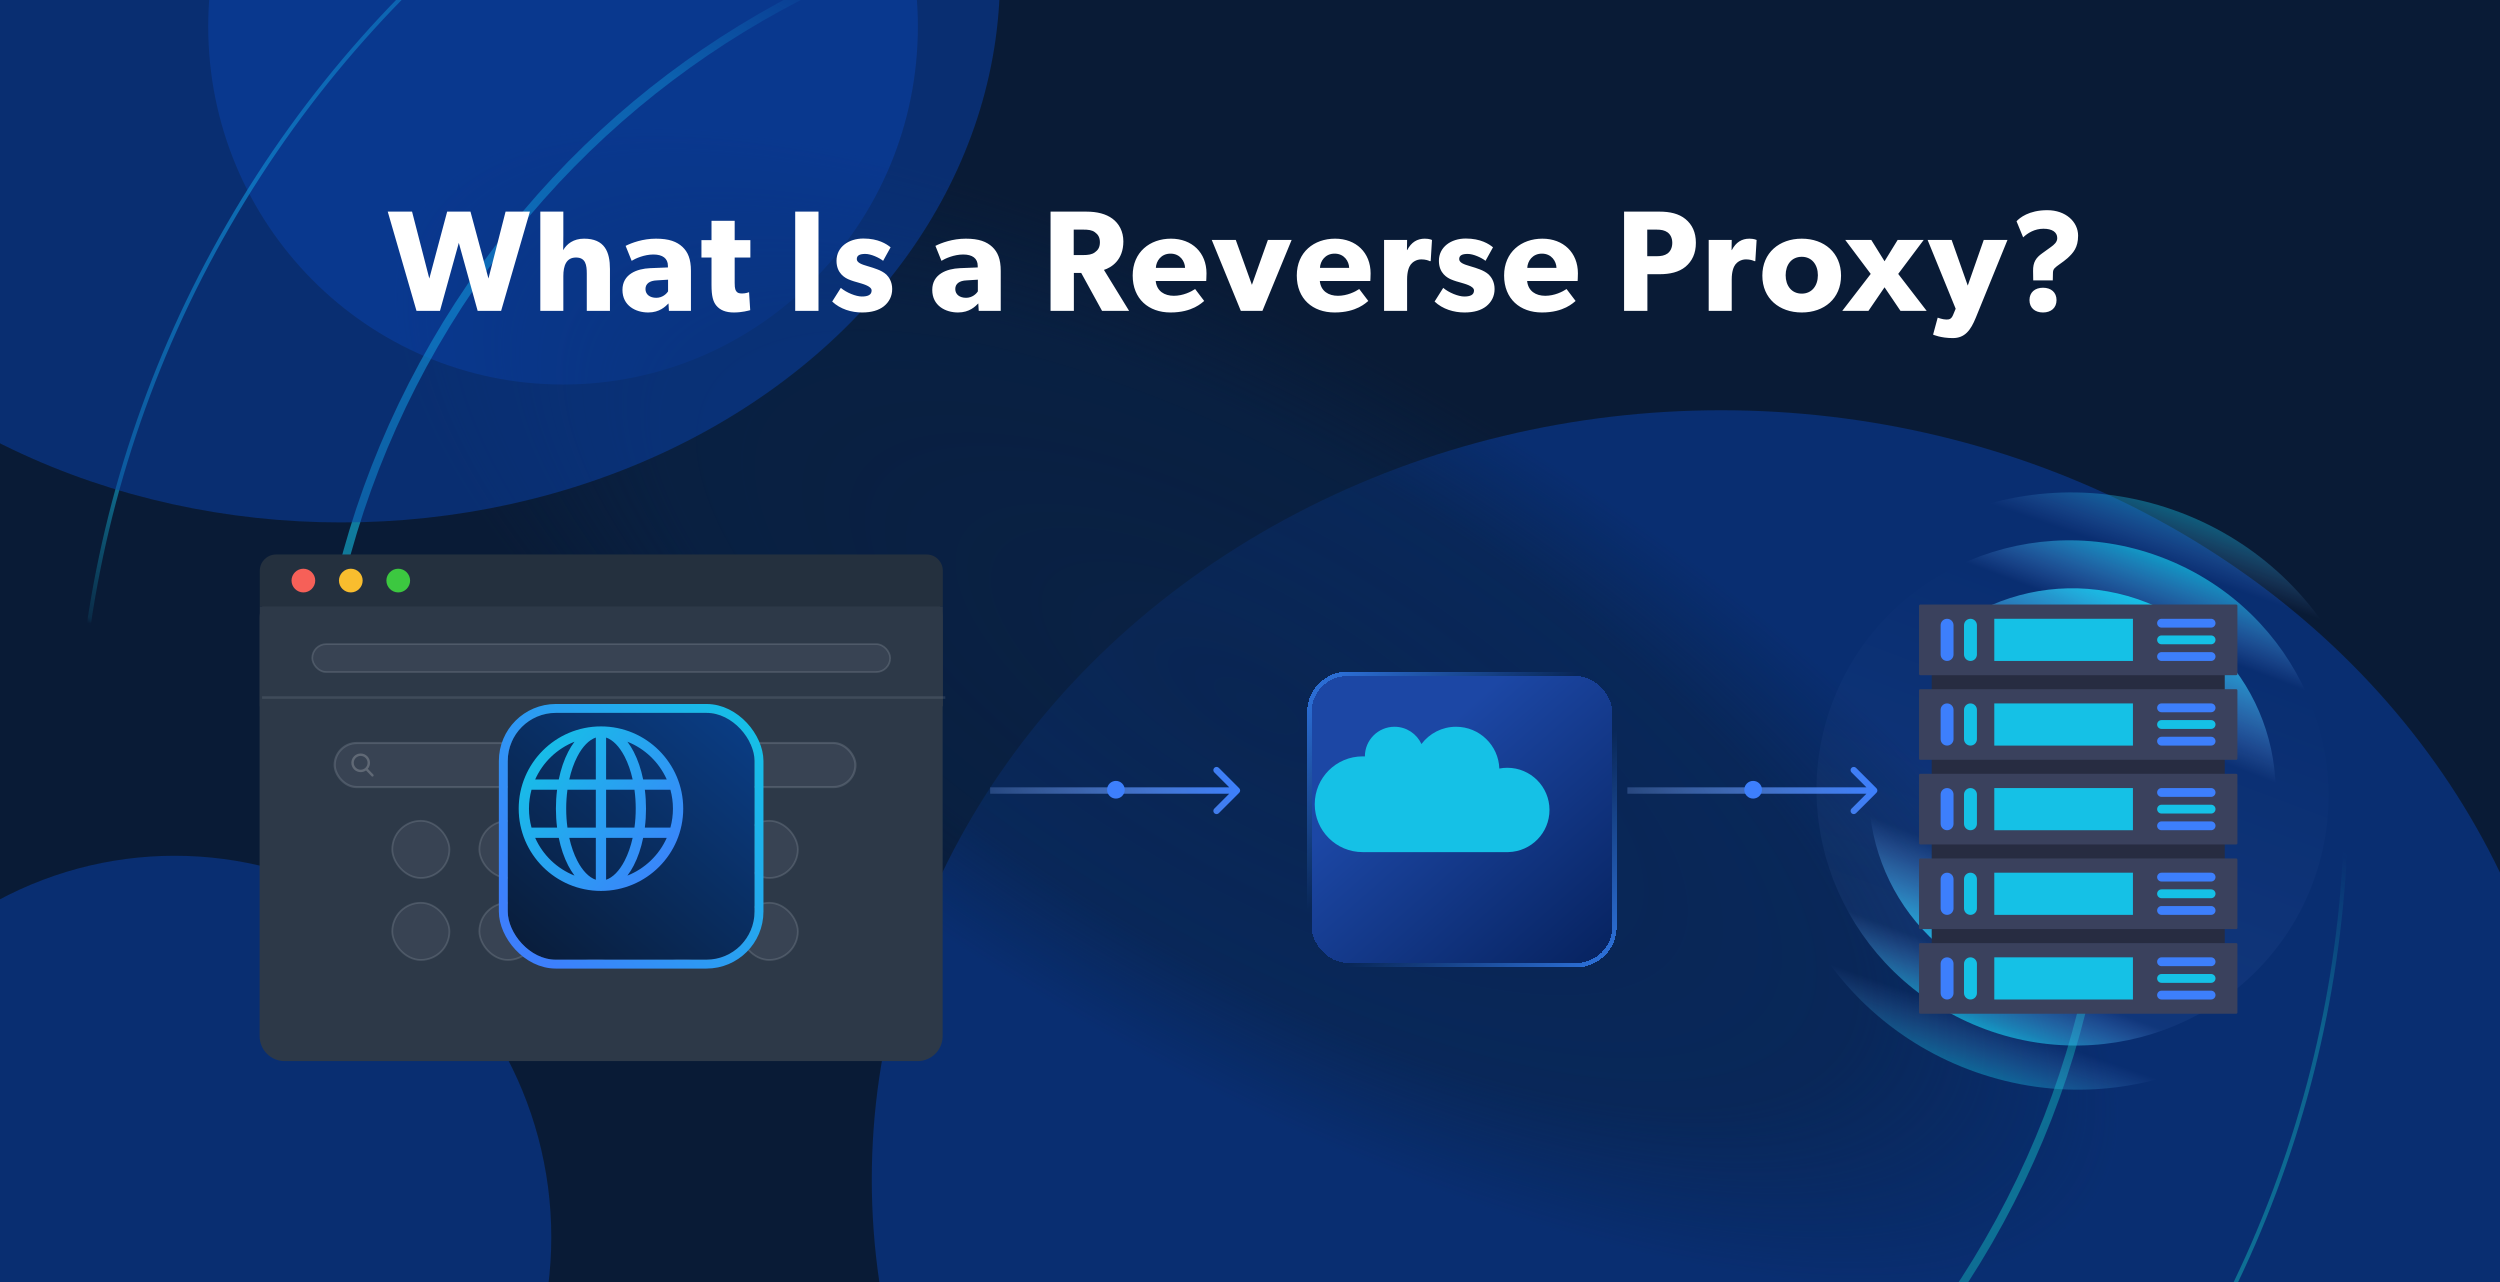 <svg width="780" height="400" viewBox="0 0 780 400" fill="none" xmlns="http://www.w3.org/2000/svg">
<g clip-path="url(#clip0_1995_2298)">
<rect width="782" height="400" fill="#091B36"/>
<g opacity="0.5" filter="url(#filter0_f_1995_2298)">
<ellipse cx="537" cy="368" rx="265" ry="240" fill="#0941AB"/>
</g>
<g opacity="0.5" filter="url(#filter1_f_1995_2298)">
<ellipse cx="54.5" cy="386" rx="117.5" ry="119" fill="#0941AB"/>
</g>
<g opacity="0.5" filter="url(#filter2_f_1995_2298)">
<ellipse cx="175.672" cy="8.25" rx="110.703" ry="111.719" fill="#0941AB"/>
</g>
<g opacity="0.75">
<ellipse cx="392.237" cy="220.231" rx="414.906" ry="152.164" transform="rotate(30 392.237 220.231)" fill="url(#paint0_radial_1995_2298)"/>
<mask id="mask0_1995_2298" style="mask-type:alpha" maskUnits="userSpaceOnUse" x="2" y="-87" width="775" height="624">
<rect x="153.529" y="-88.825" width="722.137" height="307.553" rx="6.448" transform="rotate(30 153.529 -88.825)" fill="#D9D9D9"/>
</mask>
<g mask="url(#mask0_1995_2298)">
<mask id="mask1_1995_2298" style="mask-type:alpha" maskUnits="userSpaceOnUse" x="-53" y="-101" width="869" height="675">
<path d="M815.036 314.158L97.016 -100.391L-52.752 159.015L665.268 573.564L815.036 314.158Z" fill="url(#paint1_linear_1995_2298)"/>
</mask>
<g mask="url(#mask1_1995_2298)">
<g filter="url(#filter3_d_1995_2298)">
<path d="M201.739 547.301C371.14 645.104 587.636 587.264 685.297 418.11C782.958 248.956 724.801 32.545 555.4 -65.259C386 -163.062 169.503 -105.222 71.843 63.932C-25.818 233.085 32.338 449.497 201.739 547.301Z" stroke="url(#paint2_linear_1995_2298)" stroke-width="1.251"/>
</g>
<g filter="url(#filter4_d_1995_2298)">
<path d="M238.821 483.07C372.697 560.363 543.793 514.652 620.973 380.972C698.154 247.291 652.193 76.262 518.317 -1.031C384.441 -78.325 213.345 -32.614 136.165 101.067C58.984 234.748 104.945 405.777 238.821 483.07Z" stroke="url(#paint3_linear_1995_2298)" stroke-width="2.503"/>
</g>
</g>
</g>
</g>
<g opacity="0.5" filter="url(#filter5_f_1995_2298)">
<ellipse cx="106.5" cy="-7.5" rx="205.5" ry="170.5" fill="#0941AB"/>
</g>
<path d="M165.325 66.026L156.347 97H149.03L143.15 75.767L137.269 97H129.952L120.974 66.026H128.56L133.947 86.9L139.514 66.026H146.786L152.397 86.9L157.739 66.026H165.325ZM190.305 97H183.078V85.374C183.078 82.68 182.719 80.346 179.711 80.346C176.704 80.346 175.761 82.86 175.761 86.137V97H168.578V66.026H175.761V73.388C175.761 75.632 175.716 78.056 175.716 78.056C176.838 76.081 178.948 74.465 182.225 74.465C188.644 74.465 190.305 78.55 190.305 83.937V97ZM215.572 97H208.704L208.569 94.666C207.627 95.608 205.831 97.494 202.24 97.494C198.335 97.494 194.205 95.384 194.205 90.446C194.205 85.508 198.739 83.847 202.824 83.668L208.39 83.443V82.949C208.39 80.615 206.729 79.403 203.856 79.403C201.028 79.403 198.2 80.66 197.078 81.378L195.192 76.71C197.078 75.767 200.534 74.465 204.664 74.465C208.794 74.465 211.173 75.408 212.924 77.024C214.63 78.64 215.572 80.795 215.572 84.521V97ZM208.435 87.259L204.888 87.483C202.689 87.573 201.387 88.516 201.387 90.177C201.387 91.882 202.779 92.915 204.754 92.915C206.684 92.915 207.986 91.658 208.435 90.895V87.259ZM234.113 80.346H229.22V88.291C229.22 90.177 229.489 90.626 229.848 91.03C230.162 91.389 230.611 91.568 231.554 91.568C232.676 91.568 233.709 91.164 233.709 91.164L234.068 96.775C233.529 96.91 231.554 97.494 228.95 97.494C226.392 97.494 224.686 96.731 223.563 95.429C222.441 94.127 221.992 92.287 221.992 88.92V80.346H218.85V74.914H221.992V68.899H229.22V74.914H234.113V80.346ZM255.375 97H248.103V66.026H255.375V97ZM278.363 90.177C278.363 92.466 277.375 94.262 275.759 95.564C274.143 96.82 271.944 97.494 268.981 97.494C265.659 97.494 262.158 96.461 259.644 94.082L262.337 89.818C264.133 91.344 267.096 92.511 268.891 92.511C270.687 92.511 271.944 92.062 271.944 90.626C271.944 89.189 268.712 88.471 267.904 88.202C267.051 87.977 265.794 87.618 264.761 87.169C263.729 86.72 260.99 85.329 260.99 81.378C260.99 77.069 264.761 74.42 269.385 74.42C274.009 74.42 276.612 76.126 277.869 77.159L275.535 81.378C274.278 80.391 271.764 79.224 269.968 79.224C268.263 79.224 267.32 79.672 267.32 80.84C267.32 82.007 269.026 82.545 270.552 82.994C272.078 83.443 272.752 83.668 273.694 84.027C274.682 84.386 275.804 84.969 276.567 85.688C277.286 86.406 278.363 87.842 278.363 90.177ZM312.23 97H305.361L305.227 94.666C304.284 95.608 302.488 97.494 298.897 97.494C294.992 97.494 290.862 95.384 290.862 90.446C290.862 85.508 295.396 83.847 299.481 83.668L305.047 83.443V82.949C305.047 80.615 303.386 79.403 300.513 79.403C297.685 79.403 294.857 80.66 293.735 81.378L291.85 76.71C293.735 75.767 297.191 74.465 301.321 74.465C305.451 74.465 307.83 75.408 309.581 77.024C311.287 78.64 312.23 80.795 312.23 84.521V97ZM305.092 87.259L301.546 87.483C299.346 87.573 298.044 88.516 298.044 90.177C298.044 91.882 299.436 92.915 301.411 92.915C303.341 92.915 304.643 91.658 305.092 90.895V87.259ZM352.284 97H343.845L337.336 85.149H335.046V97H327.774V66.026H338.907C342.363 66.026 345.057 66.744 347.077 68.225C349.142 69.752 350.489 72.221 350.489 75.318C350.489 81.199 346.718 83.488 344.428 84.206L352.284 97ZM343.171 75.588C343.171 74.016 342.543 73.118 341.6 72.445C340.702 71.772 339.535 71.637 337.874 71.637H335.001V79.583H337.874C339.535 79.583 340.702 79.403 341.6 78.73C342.543 78.056 343.171 77.204 343.171 75.588ZM376.428 85.284C376.428 86.361 376.338 87.663 376.338 87.663H360.582C360.896 90.85 363.32 92.287 366.238 92.287C369.111 92.287 371.625 91.03 372.882 90.177L375.71 93.903C374.991 94.441 372.074 97.494 365.205 97.494C358.382 97.494 353.399 93.274 353.399 85.957C353.399 78.64 358.786 74.465 365.34 74.465C371.894 74.465 376.428 78.82 376.428 85.284ZM369.739 83.578C369.694 81.558 368.213 79.134 365.205 79.134C362.243 79.134 360.716 81.468 360.627 83.578H369.739ZM402.986 74.869L393.873 97H387.139L378.072 74.869H385.568L390.596 88.875L395.579 74.869H402.986ZM427.629 85.284C427.629 86.361 427.539 87.663 427.539 87.663H411.783C412.097 90.85 414.521 92.287 417.439 92.287C420.312 92.287 422.826 91.03 424.083 90.177L426.911 93.903C426.192 94.441 423.274 97.494 416.406 97.494C409.583 97.494 404.6 93.274 404.6 85.957C404.6 78.64 409.987 74.465 416.541 74.465C423.095 74.465 427.629 78.82 427.629 85.284ZM420.94 83.578C420.895 81.558 419.414 79.134 416.406 79.134C413.444 79.134 411.917 81.468 411.828 83.578H420.94ZM446.78 74.869L446.376 81.468H446.061C445.657 81.244 444.715 80.929 443.458 80.929C441.842 80.929 440.675 81.827 440.136 82.545C439.597 83.264 439.014 84.7 439.014 87.169V97H431.831V74.869H439.014L438.969 78.011H439.059C440.315 75.588 442.156 74.465 444.535 74.465C446.017 74.465 446.78 74.869 446.78 74.869ZM466.31 90.177C466.31 92.466 465.322 94.262 463.706 95.564C462.09 96.82 459.891 97.494 456.928 97.494C453.606 97.494 450.105 96.461 447.591 94.082L450.284 89.818C452.08 91.344 455.043 92.511 456.838 92.511C458.634 92.511 459.891 92.062 459.891 90.626C459.891 89.189 456.659 88.471 455.851 88.202C454.998 87.977 453.741 87.618 452.708 87.169C451.676 86.72 448.938 85.329 448.938 81.378C448.938 77.069 452.708 74.42 457.332 74.42C461.956 74.42 464.559 76.126 465.816 77.159L463.482 81.378C462.225 80.391 459.711 79.224 457.916 79.224C456.21 79.224 455.267 79.672 455.267 80.84C455.267 82.007 456.973 82.545 458.499 82.994C460.025 83.443 460.699 83.668 461.641 84.027C462.629 84.386 463.751 84.969 464.514 85.688C465.233 86.406 466.31 87.842 466.31 90.177ZM492.309 85.284C492.309 86.361 492.219 87.663 492.219 87.663H476.463C476.777 90.85 479.201 92.287 482.119 92.287C484.992 92.287 487.506 91.03 488.763 90.177L491.591 93.903C490.873 94.441 487.955 97.494 481.086 97.494C474.263 97.494 469.28 93.274 469.28 85.957C469.28 78.64 474.667 74.465 481.221 74.465C487.775 74.465 492.309 78.82 492.309 85.284ZM485.62 83.578C485.575 81.558 484.094 79.134 481.086 79.134C478.124 79.134 476.597 81.468 476.508 83.578H485.62ZM529.114 75.767C529.114 79.089 527.946 81.468 525.881 83.219C523.817 84.925 520.988 85.553 517.801 85.553H513.986V97H506.713V66.026H517.801C520.988 66.026 523.817 66.654 525.881 68.36C527.946 70.066 529.114 72.445 529.114 75.767ZM521.752 75.767C521.752 74.196 521.123 73.118 520.27 72.49C519.372 71.862 518.34 71.637 516.769 71.637H513.941V79.942H516.769C518.34 79.942 519.372 79.717 520.27 79.089C521.123 78.46 521.752 77.338 521.752 75.767ZM548.063 74.869L547.659 81.468H547.344C546.94 81.244 545.998 80.929 544.741 80.929C543.125 80.929 541.958 81.827 541.419 82.545C540.88 83.264 540.297 84.7 540.297 87.169V97H533.114V74.869H540.297L540.252 78.011H540.342C541.599 75.588 543.439 74.465 545.818 74.465C547.3 74.465 548.063 74.869 548.063 74.869ZM574.406 86.002C574.406 93.139 569.154 97.494 562.151 97.494C555.148 97.494 549.851 93.139 549.851 86.002C549.851 78.864 555.148 74.465 562.151 74.465C569.154 74.465 574.406 78.864 574.406 86.002ZM567.178 85.867C567.178 82.59 565.293 80.121 562.151 80.121C558.964 80.121 557.123 82.59 557.123 85.867C557.123 89.144 558.964 91.613 562.151 91.613C565.293 91.613 567.178 89.144 567.178 85.867ZM601.129 97H592.959L587.977 89.638L582.949 97H574.779L583.667 85.463L575.722 74.869H583.847L587.977 81.513L592.062 74.869H600.187L592.241 85.463L601.129 97ZM626.331 74.869L616.455 99.11C614.839 103.06 613.043 105.484 609.273 105.484C605.502 105.484 603.123 104.407 603.123 104.407L604.559 99.11C604.559 99.11 606.13 99.693 607.208 99.693C608.016 99.693 608.779 99.693 609.362 98.257L610.17 96.327L601.417 74.869H608.914L613.941 89.099L618.924 74.869H626.331ZM648.369 73.522C648.369 77.248 646.843 78.909 645.092 80.525C643.521 81.917 641.681 82.949 641.007 83.713C640.603 84.206 640.514 84.566 640.514 85.374L640.469 87.483H634.364L634.319 84.566C634.274 81.782 635.262 80.391 637.147 79.044L639.885 77.069C640.873 76.351 641.86 75.543 641.86 74.286C641.86 72.4 640.244 71.368 637.551 71.368C634.813 71.368 632.613 72.715 631.221 74.061L629.156 69.034C630.099 68.001 632.972 65.577 638.763 65.577C644.509 65.577 648.369 69.213 648.369 73.522ZM641.636 93.633C641.636 96.057 639.93 97.494 637.416 97.494C634.902 97.494 633.197 96.057 633.197 93.633C633.197 91.209 634.902 89.773 637.416 89.773C639.93 89.773 641.636 91.209 641.636 93.633Z" fill="white"/>
<path opacity="0.4" d="M736.645 278.16C719.648 326.605 665.864 351.84 616.514 334.526C567.164 317.211 540.937 263.903 557.934 215.459C574.931 167.015 628.715 141.779 678.065 159.094C727.414 176.408 753.642 229.716 736.645 278.16Z" fill="url(#paint4_linear_1995_2298)"/>
<ellipse opacity="0.7" cx="646.632" cy="247.395" rx="80.06" ry="78.591" transform="rotate(21.701 646.632 247.395)" fill="url(#paint5_linear_1995_2298)"/>
<circle cx="646.538" cy="247.002" r="63.444" transform="rotate(21.701 646.538 247.002)" fill="url(#paint6_linear_1995_2298)"/>
<g filter="url(#filter6_d_1995_2298)">
<path d="M81 181.4C81 177.093 84.492 173.601 88.8 173.601H286.305C290.613 173.601 294.105 177.093 294.105 181.4V311.997C294.105 316.305 290.613 319.797 286.305 319.797H88.8C84.492 319.797 81 316.305 81 311.997V181.4Z" fill="#2D3948"/>
</g>
<path d="M81.058 178.068C81.058 175.269 83.327 173 86.126 173H289.088C291.887 173 294.156 175.269 294.156 178.068V189.278H81.058V178.068Z" fill="#24303E"/>
<path d="M98.354 181.139C98.354 183.166 96.681 184.839 94.654 184.839C92.627 184.839 90.954 183.166 90.954 181.139C90.954 179.112 92.627 177.439 94.654 177.439C96.681 177.439 98.354 179.112 98.354 181.139Z" fill="#F66058"/>
<path d="M113.151 181.139C113.151 183.166 111.478 184.839 109.451 184.839C107.424 184.839 105.752 183.166 105.752 181.139C105.752 179.112 107.424 177.439 109.451 177.439C111.529 177.439 113.151 179.112 113.151 181.139Z" fill="#F9BD2E"/>
<path d="M127.951 181.139C127.951 183.166 126.279 184.839 124.252 184.839C122.224 184.839 120.552 183.166 120.552 181.139C120.552 179.112 122.224 177.439 124.252 177.439C126.279 177.439 127.951 179.112 127.951 181.139Z" fill="#3CC840"/>
<path d="M81.058 189.279H294.156V220.356H81.058V189.279Z" fill="#2D3948"/>
<rect opacity="0.3" x="97.426" y="200.968" width="180.304" height="8.702" rx="4.351" fill="#8994A1" fill-opacity="0.4" stroke="#8994A1" stroke-width="0.532"/>
<rect opacity="0.3" x="104.423" y="231.82" width="162.462" height="13.746" rx="6.873" fill="#8994A1" fill-opacity="0.4" stroke="#8994A1" stroke-width="0.675"/>
<rect opacity="0.3" x="122.388" y="256.094" width="17.831" height="17.831" rx="8.915" fill="#8994A1" fill-opacity="0.4" stroke="#8994A1" stroke-width="0.553"/>
<rect opacity="0.3" x="122.388" y="281.671" width="17.831" height="17.831" rx="8.915" fill="#8994A1" fill-opacity="0.4" stroke="#8994A1" stroke-width="0.553"/>
<rect opacity="0.3" x="149.563" y="256.094" width="17.831" height="17.831" rx="8.915" fill="#8994A1" fill-opacity="0.4" stroke="#8994A1" stroke-width="0.553"/>
<rect opacity="0.3" x="149.563" y="281.671" width="17.831" height="17.831" rx="8.915" fill="#8994A1" fill-opacity="0.4" stroke="#8994A1" stroke-width="0.553"/>
<rect opacity="0.3" x="176.739" y="256.094" width="17.831" height="17.831" rx="8.915" fill="#8994A1" fill-opacity="0.4" stroke="#8994A1" stroke-width="0.553"/>
<rect opacity="0.3" x="176.739" y="281.671" width="17.831" height="17.831" rx="8.915" fill="#8994A1" fill-opacity="0.4" stroke="#8994A1" stroke-width="0.553"/>
<rect opacity="0.3" x="203.914" y="256.094" width="17.831" height="17.831" rx="8.915" fill="#8994A1" fill-opacity="0.4" stroke="#8994A1" stroke-width="0.553"/>
<rect opacity="0.3" x="203.914" y="281.671" width="17.831" height="17.831" rx="8.915" fill="#8994A1" fill-opacity="0.4" stroke="#8994A1" stroke-width="0.553"/>
<rect opacity="0.3" x="231.09" y="256.094" width="17.831" height="17.831" rx="8.915" fill="#8994A1" fill-opacity="0.4" stroke="#8994A1" stroke-width="0.553"/>
<rect opacity="0.3" x="231.09" y="281.671" width="17.831" height="17.831" rx="8.915" fill="#8994A1" fill-opacity="0.4" stroke="#8994A1" stroke-width="0.553"/>
<g clip-path="url(#clip1_1995_2298)">
<path d="M116.473 241.656L114.757 239.871C115.199 239.346 115.44 238.686 115.44 237.999C115.44 236.394 114.134 235.088 112.529 235.088C110.924 235.088 109.618 236.394 109.618 237.999C109.618 239.604 110.924 240.91 112.529 240.91C113.132 240.91 113.706 240.729 114.197 240.384L115.926 242.182C115.998 242.257 116.096 242.298 116.2 242.298C116.298 242.298 116.392 242.261 116.463 242.192C116.614 242.047 116.619 241.807 116.473 241.656ZM112.529 235.847C113.716 235.847 114.681 236.813 114.681 237.999C114.681 239.186 113.716 240.151 112.529 240.151C111.343 240.151 110.377 239.186 110.377 237.999C110.377 236.813 111.343 235.847 112.529 235.847Z" fill="white" fill-opacity="0.2"/>
</g>
<path d="M81.769 217.632H294.925" stroke="#8994A1" stroke-opacity="0.2" stroke-width="0.796"/>
<g filter="url(#filter7_dd_1995_2298)">
<rect x="149" y="213" width="77" height="76.996" rx="15" fill="url(#paint7_linear_1995_2298)"/>
<rect x="147.612" y="211.612" width="79.776" height="79.773" rx="16.388" stroke="url(#paint8_linear_1995_2298)" stroke-width="2.776"/>
</g>
<g clip-path="url(#clip2_1995_2298)">
<path d="M187.5 226.636C173.347 226.636 161.833 238.15 161.833 252.302C161.833 266.455 173.347 277.969 187.5 277.969C201.653 277.969 213.167 266.455 213.167 252.302C213.167 238.15 201.653 226.636 187.5 226.636ZM165.042 252.302C165.041 250.308 165.306 248.323 165.831 246.399H173.81C173.321 250.319 173.321 254.285 173.81 258.206H165.831C165.306 256.282 165.041 254.297 165.042 252.302ZM176.652 252.302C176.65 250.328 176.781 248.356 177.044 246.399H185.896V258.206H177.043C176.781 256.249 176.65 254.277 176.652 252.302ZM189.104 230.117C191.208 230.826 193.248 232.897 194.874 236.038C195.954 238.126 196.799 240.55 197.386 243.191H189.104V230.117ZM185.896 230.117V243.191H177.614C178.201 240.551 179.047 238.126 180.127 236.039C181.752 232.897 183.792 230.827 185.896 230.117ZM185.896 261.414V274.488C183.792 273.779 181.752 271.708 180.126 268.567C179.046 266.479 178.201 264.055 177.614 261.414L185.896 261.414ZM189.104 274.488V261.414H197.386C196.799 264.055 195.954 266.479 194.874 268.566C193.248 271.708 191.208 273.778 189.104 274.488V274.488ZM189.104 258.206V246.399H197.957C198.219 248.356 198.35 250.328 198.348 252.302C198.35 254.277 198.219 256.249 197.956 258.206H189.104ZM201.19 246.399H209.169C210.221 250.264 210.221 254.34 209.169 258.206H201.19C201.436 256.248 201.558 254.276 201.557 252.302C201.558 250.329 201.436 248.357 201.19 246.399ZM208.025 243.191H200.664C200.015 240.007 199.023 237.075 197.723 234.564C197.158 233.46 196.5 232.407 195.754 231.416C201.222 233.592 205.625 237.817 208.025 243.191ZM179.246 231.415C178.501 232.406 177.842 233.46 177.277 234.564C175.978 237.075 174.985 240.007 174.336 243.19H166.975C169.375 237.817 173.778 233.592 179.246 231.415ZM166.975 261.414H174.336C174.985 264.598 175.977 267.53 177.277 270.041C177.842 271.145 178.5 272.198 179.246 273.189C173.778 271.012 169.375 266.788 166.975 261.414ZM195.754 273.189C196.499 272.198 197.158 271.145 197.723 270.041C199.022 267.53 200.015 264.598 200.664 261.414H208.025C205.625 266.788 201.222 271.013 195.754 273.189Z" fill="url(#paint9_linear_1995_2298)"/>
</g>
<path d="M386.632 247.346C387.022 246.955 387.022 246.322 386.632 245.932L380.268 239.568C379.877 239.177 379.244 239.177 378.854 239.568C378.463 239.958 378.463 240.591 378.854 240.982L384.511 246.639L378.854 252.296C378.463 252.686 378.463 253.319 378.854 253.71C379.244 254.1 379.877 254.1 380.268 253.71L386.632 247.346ZM341.925 246.639L341.925 245.639L341.925 246.639ZM341.925 245.639L308.925 245.639L308.925 247.639L341.925 247.639L341.925 245.639ZM385.925 245.639L341.925 245.639L341.925 247.639L385.925 247.639L385.925 245.639Z" fill="url(#paint10_linear_1995_2298)"/>
<g filter="url(#filter8_dd_1995_2298)">
<circle cx="2.76" cy="2.76" r="2.76" transform="matrix(-1 0 0 1 350.925 243.639)" fill="#3D7FFC"/>
</g>
<g filter="url(#filter9_dd_1995_2298)">
<rect x="399.925" y="201.635" width="93.814" height="89.528" rx="11.247" fill="url(#paint11_linear_1995_2298)" shape-rendering="crispEdges"/>
<rect x="399.231" y="200.941" width="95.201" height="90.915" rx="11.94" stroke="url(#paint12_linear_1995_2298)" stroke-width="1.387" shape-rendering="crispEdges"/>
</g>
<path fill-rule="evenodd" clip-rule="evenodd" d="M435.09 226.748C438.818 226.748 442.031 228.955 443.493 232.134C445.959 228.863 449.877 226.748 454.288 226.748C461.591 226.748 467.541 232.542 467.791 239.784C468.599 239.629 469.434 239.547 470.287 239.547C477.552 239.547 483.442 245.437 483.442 252.703C483.442 259.85 477.743 265.666 470.641 265.854V265.861H425.13V265.858C416.883 265.857 410.198 259.172 410.198 250.925C410.198 242.677 416.884 235.991 425.132 235.991C425.371 235.991 425.609 235.997 425.845 236.008L425.845 235.992C425.845 230.887 429.984 226.748 435.09 226.748Z" fill="#15C1E6"/>
<path d="M585.446 247.346C585.836 246.955 585.836 246.322 585.446 245.932L579.082 239.568C578.691 239.177 578.058 239.177 577.668 239.568C577.277 239.958 577.277 240.591 577.668 240.982L583.324 246.639L577.668 252.296C577.277 252.686 577.277 253.319 577.668 253.71C578.058 254.1 578.691 254.1 579.082 253.71L585.446 247.346ZM540.739 246.639L540.739 245.639L540.739 246.639ZM540.739 245.639L507.739 245.639L507.739 247.639L540.739 247.639L540.739 245.639ZM584.739 245.639L540.739 245.639L540.739 247.639L584.739 247.639L584.739 245.639Z" fill="url(#paint13_linear_1995_2298)"/>
<g filter="url(#filter10_dd_1995_2298)">
<circle cx="2.76" cy="2.76" r="2.76" transform="matrix(-1 0 0 1 549.739 243.639)" fill="#3D7FFC"/>
</g>
<g filter="url(#filter11_dd_1995_2298)">
<g filter="url(#filter12_d_1995_2298)">
<path d="M694.12 187.087H602.692V305.101H694.12V187.087Z" fill="#272C41"/>
<path d="M697.688 208.972H599.123C598.911 208.972 598.739 209.144 598.739 209.356V230.625C598.739 230.837 598.911 231.01 599.123 231.01H697.688C697.9 231.01 698.073 230.837 698.073 230.625V209.356C698.073 209.144 697.9 208.972 697.688 208.972Z" fill="#3A415D"/>
<path d="M665.473 213.413H622.219V226.571H665.473V213.413Z" fill="#15C1E6"/>
<path d="M607.489 226.568C608.601 226.568 609.503 225.666 609.503 224.554V215.427C609.503 214.315 608.601 213.413 607.489 213.413C606.376 213.413 605.475 214.315 605.475 215.427V224.554C605.475 225.666 606.376 226.568 607.489 226.568Z" fill="#3D7FFC"/>
<path d="M614.786 226.568C615.899 226.568 616.801 225.666 616.801 224.554V215.427C616.801 214.315 615.899 213.413 614.786 213.413C613.674 213.413 612.772 214.315 612.772 215.427V224.554C612.772 225.666 613.674 226.568 614.786 226.568Z" fill="#15C1E6"/>
<path d="M674.4 216.165H689.861C690.622 216.165 691.238 215.549 691.238 214.788C691.238 214.026 690.622 213.41 689.861 213.41H674.4C673.639 213.41 673.023 214.026 673.023 214.788C673.023 215.549 673.639 216.165 674.4 216.165Z" fill="#3D7FFC"/>
<path d="M674.4 221.368H689.861C690.622 221.368 691.238 220.752 691.238 219.991C691.238 219.229 690.622 218.613 689.861 218.613H674.4C673.639 218.613 673.023 219.229 673.023 219.991C673.023 220.752 673.639 221.368 674.4 221.368Z" fill="#15C1E6"/>
<path d="M674.4 226.568H689.861C690.622 226.568 691.238 225.952 691.238 225.191C691.238 224.429 690.622 223.813 689.861 223.813H674.4C673.639 223.813 673.023 224.429 673.023 225.191C673.023 225.952 673.639 226.568 674.4 226.568Z" fill="#3D7FFC"/>
<path d="M697.688 182.565H599.123C598.911 182.565 598.739 182.738 598.739 182.95V204.219C598.739 204.431 598.911 204.603 599.123 204.603H697.688C697.9 204.603 698.073 204.431 698.073 204.219V182.95C698.073 182.738 697.9 182.565 697.688 182.565Z" fill="#3A415D"/>
<path d="M665.473 187.004H622.219V200.162H665.473V187.004Z" fill="#15C1E6"/>
<path d="M607.489 200.162C608.601 200.162 609.503 199.26 609.503 198.148V189.021C609.503 187.909 608.601 187.007 607.489 187.007C606.377 187.007 605.475 187.909 605.475 189.021V198.148C605.475 199.26 606.377 200.162 607.489 200.162Z" fill="#3D7FFC"/>
<path d="M614.787 200.162C615.899 200.162 616.801 199.26 616.801 198.148V189.021C616.801 187.909 615.899 187.007 614.787 187.007C613.674 187.007 612.772 187.909 612.772 189.021V198.148C612.772 199.26 613.674 200.162 614.787 200.162Z" fill="#15C1E6"/>
<path d="M674.4 189.759H689.861C690.622 189.759 691.238 189.143 691.238 188.381C691.238 187.62 690.622 187.004 689.861 187.004H674.4C673.639 187.004 673.023 187.62 673.023 188.381C673.023 189.143 673.639 189.759 674.4 189.759Z" fill="#3D7FFC"/>
<path d="M674.4 194.959H689.861C690.622 194.959 691.238 194.343 691.238 193.581C691.238 192.82 690.622 192.204 689.861 192.204H674.4C673.639 192.204 673.023 192.82 673.023 193.581C673.023 194.343 673.639 194.959 674.4 194.959Z" fill="#15C1E6"/>
<path d="M674.4 200.162H689.861C690.622 200.162 691.238 199.546 691.238 198.785C691.238 198.023 690.622 197.407 689.861 197.407H674.4C673.639 197.407 673.023 198.023 673.023 198.785C673.023 199.546 673.639 200.162 674.4 200.162Z" fill="#3D7FFC"/>
<path d="M697.688 235.378H599.123C598.911 235.378 598.739 235.55 598.739 235.763V257.031C598.739 257.244 598.911 257.416 599.123 257.416H697.688C697.9 257.416 698.073 257.244 698.073 257.031V235.763C698.073 235.55 697.9 235.378 697.688 235.378Z" fill="#3A415D"/>
<path d="M665.473 239.819H622.219V252.977H665.473V239.819Z" fill="#15C1E6"/>
<path d="M607.489 252.977C608.601 252.977 609.503 252.076 609.503 250.963V241.836C609.503 240.724 608.601 239.822 607.489 239.822C606.376 239.822 605.475 240.724 605.475 241.836V250.963C605.475 252.076 606.376 252.977 607.489 252.977Z" fill="#3D7FFC"/>
<path d="M614.786 252.977C615.899 252.977 616.801 252.076 616.801 250.963V241.836C616.801 240.724 615.899 239.822 614.786 239.822C613.674 239.822 612.772 240.724 612.772 241.836V250.963C612.772 252.076 613.674 252.977 614.786 252.977Z" fill="#15C1E6"/>
<path d="M674.4 242.571H689.861C690.622 242.571 691.238 241.955 691.238 241.194C691.238 240.432 690.622 239.816 689.861 239.816H674.4C673.639 239.816 673.023 240.432 673.023 241.194C673.023 241.955 673.639 242.571 674.4 242.571Z" fill="#3D7FFC"/>
<path d="M674.4 247.774H689.861C690.622 247.774 691.238 247.158 691.238 246.397C691.238 245.635 690.622 245.02 689.861 245.02H674.4C673.639 245.02 673.023 245.635 673.023 246.397C673.023 247.158 673.639 247.774 674.4 247.774Z" fill="#15C1E6"/>
<path d="M674.4 252.977H689.861C690.622 252.977 691.238 252.361 691.238 251.6C691.238 250.839 690.622 250.223 689.861 250.223H674.4C673.639 250.223 673.023 250.839 673.023 251.6C673.023 252.361 673.639 252.977 674.4 252.977Z" fill="#3D7FFC"/>
<path d="M697.688 261.784H599.123C598.911 261.784 598.739 261.956 598.739 262.169V283.437C598.739 283.65 598.911 283.822 599.123 283.822H697.688C697.9 283.822 698.073 283.65 698.073 283.437V262.169C698.073 261.956 697.9 261.784 697.688 261.784Z" fill="#3A415D"/>
<path d="M665.473 266.226H622.219V279.383H665.473V266.226Z" fill="#15C1E6"/>
<path d="M607.489 279.384C608.601 279.384 609.503 278.482 609.503 277.37V268.243C609.503 267.13 608.601 266.229 607.489 266.229C606.376 266.229 605.475 267.13 605.475 268.243V277.37C605.475 278.482 606.376 279.384 607.489 279.384Z" fill="#3D7FFC"/>
<path d="M614.786 279.384C615.899 279.384 616.801 278.482 616.801 277.37V268.243C616.801 267.13 615.899 266.229 614.786 266.229C613.674 266.229 612.772 267.13 612.772 268.243V277.37C612.772 278.482 613.674 279.384 614.786 279.384Z" fill="#15C1E6"/>
<path d="M674.4 268.98H689.861C690.622 268.98 691.238 268.364 691.238 267.603C691.238 266.842 690.622 266.226 689.861 266.226H674.4C673.639 266.226 673.023 266.842 673.023 267.603C673.023 268.364 673.639 268.98 674.4 268.98Z" fill="#3D7FFC"/>
<path d="M674.4 274.181H689.861C690.622 274.181 691.238 273.565 691.238 272.803C691.238 272.042 690.622 271.426 689.861 271.426H674.4C673.639 271.426 673.023 272.042 673.023 272.803C673.023 273.565 673.639 274.181 674.4 274.181Z" fill="#15C1E6"/>
<path d="M674.4 279.384H689.861C690.622 279.384 691.238 278.768 691.238 278.006C691.238 277.245 690.622 276.629 689.861 276.629H674.4C673.639 276.629 673.023 277.245 673.023 278.006C673.023 278.768 673.639 279.384 674.4 279.384Z" fill="#3D7FFC"/>
<path d="M697.688 288.193H599.123C598.911 288.193 598.739 288.366 598.739 288.578V309.847C598.739 310.059 598.911 310.231 599.123 310.231H697.688C697.9 310.231 698.073 310.059 698.073 309.847V288.578C698.073 288.366 697.9 288.193 697.688 288.193Z" fill="#3A415D"/>
<path d="M665.473 292.632H622.219V305.79H665.473V292.632Z" fill="#15C1E6"/>
<path d="M607.489 305.79C608.601 305.79 609.503 304.888 609.503 303.776V294.649C609.503 293.537 608.601 292.635 607.489 292.635C606.376 292.635 605.475 293.537 605.475 294.649V303.776C605.475 304.888 606.376 305.79 607.489 305.79Z" fill="#3D7FFC"/>
<path d="M614.786 305.79C615.899 305.79 616.801 304.888 616.801 303.776V294.649C616.801 293.537 615.899 292.635 614.786 292.635C613.674 292.635 612.772 293.537 612.772 294.649V303.776C612.772 304.888 613.674 305.79 614.786 305.79Z" fill="#15C1E6"/>
<path d="M674.4 295.387H689.861C690.622 295.387 691.238 294.771 691.238 294.009C691.238 293.248 690.622 292.632 689.861 292.632H674.4C673.639 292.632 673.023 293.248 673.023 294.009C673.023 294.771 673.639 295.387 674.4 295.387Z" fill="#3D7FFC"/>
<path d="M674.4 300.59H689.861C690.622 300.59 691.238 299.974 691.238 299.212C691.238 298.451 690.622 297.835 689.861 297.835H674.4C673.639 297.835 673.023 298.451 673.023 299.212C673.023 299.974 673.639 300.59 674.4 300.59Z" fill="#15C1E6"/>
<path d="M674.4 305.79H689.861C690.622 305.79 691.238 305.174 691.238 304.413C691.238 303.651 690.622 303.035 689.861 303.035H674.4C673.639 303.035 673.023 303.651 673.023 304.413C673.023 305.174 673.639 305.79 674.4 305.79Z" fill="#3D7FFC"/>
</g>
</g>
</g>
<defs>
<filter id="filter0_f_1995_2298" x="-31.279" y="-175.279" width="1136.56" height="1086.56" filterUnits="userSpaceOnUse" color-interpolation-filters="sRGB">
<feFlood flood-opacity="0" result="BackgroundImageFix"/>
<feBlend mode="normal" in="SourceGraphic" in2="BackgroundImageFix" result="shape"/>
<feGaussianBlur stdDeviation="151.639" result="effect1_foregroundBlur_1995_2298"/>
</filter>
<filter id="filter1_f_1995_2298" x="-263" y="67" width="635" height="638" filterUnits="userSpaceOnUse" color-interpolation-filters="sRGB">
<feFlood flood-opacity="0" result="BackgroundImageFix"/>
<feBlend mode="normal" in="SourceGraphic" in2="BackgroundImageFix" result="shape"/>
<feGaussianBlur stdDeviation="100" result="effect1_foregroundBlur_1995_2298"/>
</filter>
<filter id="filter2_f_1995_2298" x="-341.281" y="-509.719" width="1033.91" height="1035.94" filterUnits="userSpaceOnUse" color-interpolation-filters="sRGB">
<feFlood flood-opacity="0" result="BackgroundImageFix"/>
<feBlend mode="normal" in="SourceGraphic" in2="BackgroundImageFix" result="shape"/>
<feGaussianBlur stdDeviation="203.125" result="effect1_foregroundBlur_1995_2298"/>
</filter>
<filter id="filter3_d_1995_2298" x="14.043" y="-116.334" width="727.901" height="727.383" filterUnits="userSpaceOnUse" color-interpolation-filters="sRGB">
<feFlood flood-opacity="0" result="BackgroundImageFix"/>
<feColorMatrix in="SourceAlpha" type="matrix" values="0 0 0 0 0 0 0 0 0 0 0 0 0 0 0 0 0 0 127 0" result="hardAlpha"/>
<feOffset dx="-0.576" dy="6.336"/>
<feGaussianBlur stdDeviation="4.608"/>
<feColorMatrix type="matrix" values="0 0 0 0 0.075 0 0 0 0 0.18 0 0 0 0 0.45 0 0 0 0.08 0"/>
<feBlend mode="normal" in2="BackgroundImageFix" result="effect1_dropShadow_1995_2298"/>
<feBlend mode="normal" in="SourceGraphic" in2="effect1_dropShadow_1995_2298" result="shape"/>
</filter>
<filter id="filter4_d_1995_2298" x="87.676" y="-42.757" width="580.635" height="580.226" filterUnits="userSpaceOnUse" color-interpolation-filters="sRGB">
<feFlood flood-opacity="0" result="BackgroundImageFix"/>
<feColorMatrix in="SourceAlpha" type="matrix" values="0 0 0 0 0 0 0 0 0 0 0 0 0 0 0 0 0 0 127 0" result="hardAlpha"/>
<feOffset dx="-0.576" dy="6.336"/>
<feGaussianBlur stdDeviation="4.608"/>
<feColorMatrix type="matrix" values="0 0 0 0 0.075 0 0 0 0 0.18 0 0 0 0 0.45 0 0 0 0.08 0"/>
<feBlend mode="normal" in2="BackgroundImageFix" result="effect1_dropShadow_1995_2298"/>
<feBlend mode="normal" in="SourceGraphic" in2="effect1_dropShadow_1995_2298" result="shape"/>
</filter>
<filter id="filter5_f_1995_2298" x="-402.279" y="-481.279" width="1017.56" height="947.557" filterUnits="userSpaceOnUse" color-interpolation-filters="sRGB">
<feFlood flood-opacity="0" result="BackgroundImageFix"/>
<feBlend mode="normal" in="SourceGraphic" in2="BackgroundImageFix" result="shape"/>
<feGaussianBlur stdDeviation="151.639" result="effect1_foregroundBlur_1995_2298"/>
</filter>
<filter id="filter6_d_1995_2298" x="69.735" y="173.601" width="235.634" height="168.726" filterUnits="userSpaceOnUse" color-interpolation-filters="sRGB">
<feFlood flood-opacity="0" result="BackgroundImageFix"/>
<feColorMatrix in="SourceAlpha" type="matrix" values="0 0 0 0 0 0 0 0 0 0 0 0 0 0 0 0 0 0 127 0" result="hardAlpha"/>
<feOffset dy="11.265"/>
<feGaussianBlur stdDeviation="5.632"/>
<feComposite in2="hardAlpha" operator="out"/>
<feColorMatrix type="matrix" values="0 0 0 0 0 0 0 0 0 0 0 0 0 0 0 0 0 0 0.15 0"/>
<feBlend mode="normal" in2="BackgroundImageFix" result="effect1_dropShadow_1995_2298"/>
<feBlend mode="normal" in="SourceGraphic" in2="effect1_dropShadow_1995_2298" result="shape"/>
</filter>
<filter id="filter7_dd_1995_2298" x="133.034" y="197.034" width="124.006" height="124.002" filterUnits="userSpaceOnUse" color-interpolation-filters="sRGB">
<feFlood flood-opacity="0" result="BackgroundImageFix"/>
<feColorMatrix in="SourceAlpha" type="matrix" values="0 0 0 0 0 0 0 0 0 0 0 0 0 0 0 0 0 0 127 0" result="hardAlpha"/>
<feOffset dx="9.421" dy="9.421"/>
<feGaussianBlur stdDeviation="9.421"/>
<feColorMatrix type="matrix" values="0 0 0 0 0 0 0 0 0 0.297 0 0 0 0 0.859 0 0 0 0.08 0"/>
<feBlend mode="normal" in2="BackgroundImageFix" result="effect1_dropShadow_1995_2298"/>
<feColorMatrix in="SourceAlpha" type="matrix" values="0 0 0 0 0 0 0 0 0 0 0 0 0 0 0 0 0 0 127 0" result="hardAlpha"/>
<feOffset/>
<feGaussianBlur stdDeviation="6.595"/>
<feComposite in2="hardAlpha" operator="out"/>
<feColorMatrix type="matrix" values="0 0 0 0 0.035 0 0 0 0 0.105 0 0 0 0 0.212 0 0 0 0.07 0"/>
<feBlend mode="normal" in2="effect1_dropShadow_1995_2298" result="effect2_dropShadow_1995_2298"/>
<feBlend mode="normal" in="SourceGraphic" in2="effect2_dropShadow_1995_2298" result="shape"/>
</filter>
<filter id="filter8_dd_1995_2298" x="333.579" y="231.812" width="29.172" height="29.173" filterUnits="userSpaceOnUse" color-interpolation-filters="sRGB">
<feFlood flood-opacity="0" result="BackgroundImageFix"/>
<feColorMatrix in="SourceAlpha" type="matrix" values="0 0 0 0 0 0 0 0 0 0 0 0 0 0 0 0 0 0 127 0" result="hardAlpha"/>
<feOffset/>
<feGaussianBlur stdDeviation="2.365"/>
<feColorMatrix type="matrix" values="0 0 0 0 0.239 0 0 0 0 0.498 0 0 0 0 0.988 0 0 0 1 0"/>
<feBlend mode="normal" in2="BackgroundImageFix" result="effect1_dropShadow_1995_2298"/>
<feColorMatrix in="SourceAlpha" type="matrix" values="0 0 0 0 0 0 0 0 0 0 0 0 0 0 0 0 0 0 127 0" result="hardAlpha"/>
<feOffset/>
<feGaussianBlur stdDeviation="5.913"/>
<feColorMatrix type="matrix" values="0 0 0 0 0.239 0 0 0 0 0.498 0 0 0 0 0.988 0 0 0 1 0"/>
<feBlend mode="normal" in2="effect1_dropShadow_1995_2298" result="effect2_dropShadow_1995_2298"/>
<feBlend mode="normal" in="SourceGraphic" in2="effect2_dropShadow_1995_2298" result="shape"/>
</filter>
<filter id="filter9_dd_1995_2298" x="385.551" y="187.261" width="137.403" height="133.118" filterUnits="userSpaceOnUse" color-interpolation-filters="sRGB">
<feFlood flood-opacity="0" result="BackgroundImageFix"/>
<feColorMatrix in="SourceAlpha" type="matrix" values="0 0 0 0 0 0 0 0 0 0 0 0 0 0 0 0 0 0 127 0" result="hardAlpha"/>
<feOffset dx="9.276" dy="9.276"/>
<feGaussianBlur stdDeviation="9.276"/>
<feColorMatrix type="matrix" values="0 0 0 0 0 0 0 0 0 0.297 0 0 0 0 0.859 0 0 0 0.08 0"/>
<feBlend mode="normal" in2="BackgroundImageFix" result="effect1_dropShadow_1995_2298"/>
<feColorMatrix in="SourceAlpha" type="matrix" values="0 0 0 0 0 0 0 0 0 0 0 0 0 0 0 0 0 0 127 0" result="hardAlpha"/>
<feOffset/>
<feGaussianBlur stdDeviation="6.493"/>
<feComposite in2="hardAlpha" operator="out"/>
<feColorMatrix type="matrix" values="0 0 0 0 0.035 0 0 0 0 0.105 0 0 0 0 0.212 0 0 0 0.07 0"/>
<feBlend mode="normal" in2="effect1_dropShadow_1995_2298" result="effect2_dropShadow_1995_2298"/>
<feBlend mode="normal" in="SourceGraphic" in2="effect2_dropShadow_1995_2298" result="shape"/>
</filter>
<filter id="filter10_dd_1995_2298" x="532.393" y="231.812" width="29.172" height="29.173" filterUnits="userSpaceOnUse" color-interpolation-filters="sRGB">
<feFlood flood-opacity="0" result="BackgroundImageFix"/>
<feColorMatrix in="SourceAlpha" type="matrix" values="0 0 0 0 0 0 0 0 0 0 0 0 0 0 0 0 0 0 127 0" result="hardAlpha"/>
<feOffset/>
<feGaussianBlur stdDeviation="2.365"/>
<feColorMatrix type="matrix" values="0 0 0 0 0.239 0 0 0 0 0.498 0 0 0 0 0.988 0 0 0 1 0"/>
<feBlend mode="normal" in2="BackgroundImageFix" result="effect1_dropShadow_1995_2298"/>
<feColorMatrix in="SourceAlpha" type="matrix" values="0 0 0 0 0 0 0 0 0 0 0 0 0 0 0 0 0 0 127 0" result="hardAlpha"/>
<feOffset/>
<feGaussianBlur stdDeviation="5.913"/>
<feColorMatrix type="matrix" values="0 0 0 0 0.239 0 0 0 0 0.498 0 0 0 0 0.988 0 0 0 1 0"/>
<feBlend mode="normal" in2="effect1_dropShadow_1995_2298" result="effect2_dropShadow_1995_2298"/>
<feBlend mode="normal" in="SourceGraphic" in2="effect2_dropShadow_1995_2298" result="shape"/>
</filter>
<filter id="filter11_dd_1995_2298" x="581.16" y="164.987" width="134.492" height="162.824" filterUnits="userSpaceOnUse" color-interpolation-filters="sRGB">
<feFlood flood-opacity="0" result="BackgroundImageFix"/>
<feColorMatrix in="SourceAlpha" type="matrix" values="0 0 0 0 0 0 0 0 0 0 0 0 0 0 0 0 0 0 127 0" result="hardAlpha"/>
<feOffset/>
<feGaussianBlur stdDeviation="8.789"/>
<feColorMatrix type="matrix" values="0 0 0 0 0.004 0 0 0 0 0.004 0 0 0 0 0.024 0 0 0 0.32 0"/>
<feBlend mode="normal" in2="BackgroundImageFix" result="effect1_dropShadow_1995_2298"/>
<feColorMatrix in="SourceAlpha" type="matrix" values="0 0 0 0 0 0 0 0 0 0 0 0 0 0 0 0 0 0 127 0" result="hardAlpha"/>
<feOffset dy="4.688"/>
<feGaussianBlur stdDeviation="2.344"/>
<feComposite in2="hardAlpha" operator="out"/>
<feColorMatrix type="matrix" values="0 0 0 0 0 0 0 0 0 0 0 0 0 0 0 0 0 0 0.25 0"/>
<feBlend mode="normal" in2="effect1_dropShadow_1995_2298" result="effect2_dropShadow_1995_2298"/>
<feBlend mode="normal" in="SourceGraphic" in2="effect2_dropShadow_1995_2298" result="shape"/>
</filter>
<filter id="filter12_d_1995_2298" x="589.853" y="175.047" width="117.105" height="145.437" filterUnits="userSpaceOnUse" color-interpolation-filters="sRGB">
<feFlood flood-opacity="0" result="BackgroundImageFix"/>
<feColorMatrix in="SourceAlpha" type="matrix" values="0 0 0 0 0 0 0 0 0 0 0 0 0 0 0 0 0 0 127 0" result="hardAlpha"/>
<feOffset dy="1.367"/>
<feGaussianBlur stdDeviation="4.443"/>
<feColorMatrix type="matrix" values="0 0 0 0 0.013 0 0 0 0 0.094 0 0 0 0 0.246 0 0 0 0.35 0"/>
<feBlend mode="normal" in2="BackgroundImageFix" result="effect1_dropShadow_1995_2298"/>
<feBlend mode="normal" in="SourceGraphic" in2="effect1_dropShadow_1995_2298" result="shape"/>
</filter>
<radialGradient id="paint0_radial_1995_2298" cx="0" cy="0" r="1" gradientUnits="userSpaceOnUse" gradientTransform="translate(392.237 220.231) rotate(90) scale(152.164 414.906)">
<stop stop-color="#092349"/>
<stop offset="0.516" stop-color="#092349" stop-opacity="0.8"/>
<stop offset="0.74" stop-color="#092349" stop-opacity="0"/>
<stop offset="1" stop-color="#092349" stop-opacity="0"/>
</radialGradient>
<linearGradient id="paint1_linear_1995_2298" x1="456.027" y1="106.884" x2="306.259" y2="366.29" gradientUnits="userSpaceOnUse">
<stop stop-color="#303B45" stop-opacity="0"/>
<stop offset="0.172" stop-color="#0C1014" stop-opacity="0.745"/>
<stop offset="0.49" stop-color="#000203"/>
<stop offset="0.808" stop-color="#0D1115" stop-opacity="0.724"/>
<stop offset="1" stop-color="#303B45" stop-opacity="0"/>
</linearGradient>
<linearGradient id="paint2_linear_1995_2298" x1="83.442" y1="43.95" x2="693.748" y2="406.686" gradientUnits="userSpaceOnUse">
<stop stop-color="#15C1E6"/>
<stop offset="1" stop-color="#1089A3"/>
</linearGradient>
<linearGradient id="paint3_linear_1995_2298" x1="145.331" y1="85.275" x2="627.652" y2="371.944" gradientUnits="userSpaceOnUse">
<stop stop-color="#15C1E6"/>
<stop offset="1" stop-color="#1089A3"/>
</linearGradient>
<linearGradient id="paint4_linear_1995_2298" x1="678.065" y1="159.094" x2="616.514" y2="334.526" gradientUnits="userSpaceOnUse">
<stop stop-color="#15C1E6"/>
<stop offset="0.092" stop-color="#76A5FF" stop-opacity="0"/>
<stop offset="0.91" stop-color="#76A5FF" stop-opacity="0"/>
<stop offset="1" stop-color="#15C1E6"/>
</linearGradient>
<linearGradient id="paint5_linear_1995_2298" x1="643.808" y1="169.405" x2="646.632" y2="325.986" gradientUnits="userSpaceOnUse">
<stop stop-color="#15C1E6"/>
<stop offset="0.144" stop-color="#76A5FF" stop-opacity="0"/>
<stop offset="0.876" stop-color="#76A5FF" stop-opacity="0.1"/>
<stop offset="1" stop-color="#15C1E6"/>
</linearGradient>
<linearGradient id="paint6_linear_1995_2298" x1="646.538" y1="183.558" x2="646.538" y2="310.447" gradientUnits="userSpaceOnUse">
<stop stop-color="#15C1E6"/>
<stop offset="0.296" stop-color="#76A5FF" stop-opacity="0"/>
<stop offset="0.74" stop-color="#76A5FF" stop-opacity="0"/>
<stop offset="1" stop-color="#15C1E6"/>
</linearGradient>
<linearGradient id="paint7_linear_1995_2298" x1="230.553" y1="180.332" x2="140.956" y2="285.809" gradientUnits="userSpaceOnUse">
<stop stop-color="#0A479C"/>
<stop offset="1" stop-color="#091B36"/>
</linearGradient>
<linearGradient id="paint8_linear_1995_2298" x1="157.597" y1="285.806" x2="235.911" y2="227.068" gradientUnits="userSpaceOnUse">
<stop stop-color="#3D7FFC"/>
<stop offset="1" stop-color="#15C1E6"/>
</linearGradient>
<linearGradient id="paint9_linear_1995_2298" x1="213.167" y1="271.552" x2="165.844" y2="232.25" gradientUnits="userSpaceOnUse">
<stop stop-color="#3D7FFC"/>
<stop offset="1" stop-color="#15C1E6"/>
</linearGradient>
<linearGradient id="paint10_linear_1995_2298" x1="384.985" y1="240.231" x2="285.711" y2="276.877" gradientUnits="userSpaceOnUse">
<stop stop-color="#3D7FFC"/>
<stop offset="0.917" stop-color="#9FC0FF" stop-opacity="0"/>
</linearGradient>
<linearGradient id="paint11_linear_1995_2298" x1="404.687" y1="207.587" x2="483.23" y2="297.055" gradientUnits="userSpaceOnUse">
<stop stop-color="#1C47A5"/>
<stop offset="0.266" stop-color="#1C47A5"/>
<stop offset="1" stop-color="#072360"/>
</linearGradient>
<linearGradient id="paint12_linear_1995_2298" x1="408.735" y1="201.635" x2="487.072" y2="291.163" gradientUnits="userSpaceOnUse">
<stop stop-color="#2B6DD3"/>
<stop offset="0.406" stop-color="#2B6DD3" stop-opacity="0"/>
<stop offset="0.583" stop-color="#2B6DD3" stop-opacity="0"/>
<stop offset="1" stop-color="#2B6DD3"/>
</linearGradient>
<linearGradient id="paint13_linear_1995_2298" x1="583.799" y1="240.231" x2="484.525" y2="276.877" gradientUnits="userSpaceOnUse">
<stop stop-color="#3D7FFC"/>
<stop offset="0.917" stop-color="#9FC0FF" stop-opacity="0"/>
</linearGradient>
<clipPath id="clip0_1995_2298">
<rect width="780" height="400" fill="white"/>
</clipPath>
<clipPath id="clip1_1995_2298">
<rect width="7.21" height="7.21" fill="white" transform="translate(109.493 235.088)"/>
</clipPath>
<clipPath id="clip2_1995_2298">
<rect width="51.333" height="51.333" fill="white" transform="translate(161.833 226.636)"/>
</clipPath>
</defs>
</svg>
